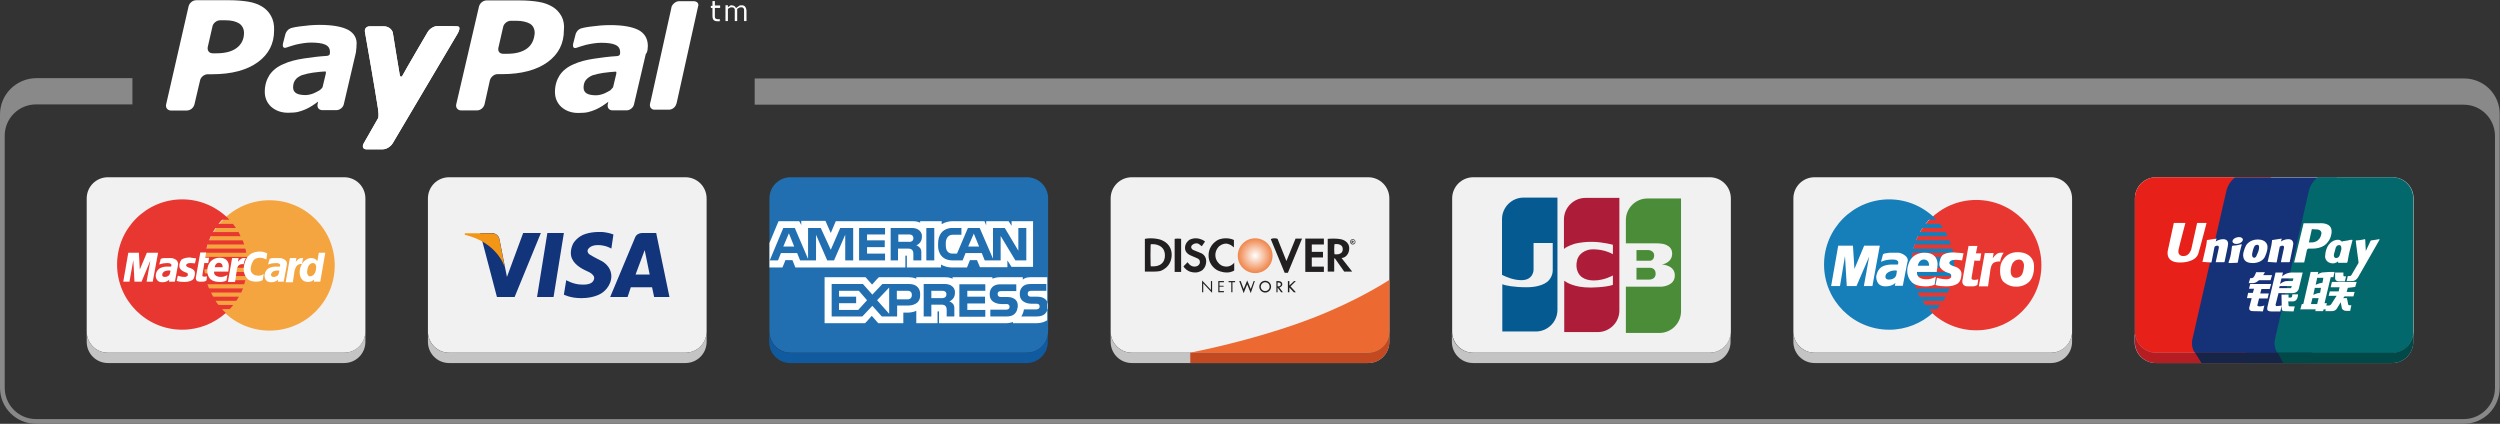 <?xml version="1.0" encoding="utf-8"?>
<!-- Generator: Adobe Illustrator 19.1.1, SVG Export Plug-In . SVG Version: 6.00 Build 0)  -->
<!DOCTYPE svg PUBLIC "-//W3C//DTD SVG 1.1//EN" "http://www.w3.org/Graphics/SVG/1.1/DTD/svg11.dtd">
<svg version="1.1" id="paypal_x5F_icons" xmlns="http://www.w3.org/2000/svg" xmlns:xlink="http://www.w3.org/1999/xlink" x="0px"
	 y="0px" viewBox="0 0 847.7 143.7" style="enable-background:new 0 0 847.7 143.7;" xml:space="preserve">
<rect x="0" y="0" width="847.7" height="143.7" fill="#333333" stroke="none"/>
<style type="text/css">
	.st0{fill:#898989;}
	.st1{fill:#F1F1F1;}
	.st2{fill:#C4C4C4;}
	.st3{fill:#11347B;}
	.st4{fill:#F39616;}
	.st5{fill:#F5A540;}
	.st6{fill:#E83731;}
	.st7{fill:#FFFFFF;}
	.st8{fill:#167EB9;}
	.st9{fill:#221F20;}
	.st10{fill:url(#SVGID_1_);}
	.st11{fill:#EC6931;}
	.st12{fill:#C34A20;}
	.st13{fill:#E72119;}
	.st14{fill:#153278;}
	.st15{fill:#03686C;}
	.st16{fill:#B51D23;}
	.st17{fill:#162448;}
	.st18{fill:#014848;}
	.st19{fill:#216FB0;}
	.st20{fill:#105AA0;}
	.st21{fill:#055B91;}
	.st22{fill:#AD1D3A;}
	.st23{fill:#4A8C37;}
</style>
<path class="st0" d="M835.5,26.6H255.9v8.9h579.5c5.9,0,10.6,4.8,10.6,10.6v85.4c0,5.9-4.8,10.6-10.6,10.6h-0.9H13.1h-0.9
	c-5.9,0-10.6-4.8-10.6-10.6v-0.9V49.7v-3.7c0-5.9,4.8-10.6,10.6-10.6h32.7v-8.9H12.2C5.5,26.6,0,32,0,38.8v92.7
	c0,6.8,5.5,12.2,12.2,12.2h823.2c6.8,0,12.2-5.5,12.2-12.2V38.8C847.7,32,842.2,26.6,835.5,26.6z"/>
<g>
	<g>
		<path class="st1" d="M152.3,119.6h80.1c4,0,7.2-3.2,7.2-7.2V67.3c0-4-3.2-7.2-7.2-7.2h-80.1c-4,0-7.2,3.2-7.2,7.2v45.1
			C145.1,116.4,148.4,119.6,152.3,119.6z"/>
		<path class="st2" d="M232.4,119.6h-80.1c-4,0-7.2-3.2-7.2-7.2v3.5c0,4,3.2,7.2,7.2,7.2h80.1c4,0,7.2-3.2,7.2-7.2v-3.5
			C239.6,116.4,236.3,119.6,232.4,119.6z"/>
		<g>
			<path class="st3" d="M183.4,79l-8.9,21.7h-6L162.8,79h3.8c0,0,2.4-0.1,2.8,2.3c0.4,2.2,2.5,12.6,2.5,12.6l5.5-14.9H183.4z"/>
			<path class="st4" d="M171.2,90.8c-0.6-3.3-1.6-8-1.8-9.4c-0.4-2.1-2.1-2.3-2.7-2.3h-0.1h-3.8h-5.2v0.5
				C168.9,82.3,171.2,90.7,171.2,90.8z"/>
			<polygon class="st3" points="185.6,79 182.1,100.7 187.7,100.7 191.2,79 			"/>
			<path class="st3" d="M191.2,99.9L192,95c0,0,2.5,1.5,5.3,1.5c0,0,2.4,0.2,3.5-0.8c1-1,0.6-1.9,0.6-1.9s-0.3-0.9-1.8-1.6
				s-4.4-1.9-5.6-4.4c-1.2-2.5,0.4-5.3,0.4-5.3s1.4-2.4,4.2-3.2c2.8-0.9,6-0.6,6-0.6s1.9,0.2,3.4,0.8l-0.7,4.8c0,0-1.8-1.2-4.6-1.2
				c-2.8,0-3.4,1.6-3.4,1.6s-0.4,1,0.8,1.7c1.1,0.7,3.7,2,3.7,2s3.4,1.5,3.5,5.2c0,3.6-3,5.6-3,5.6s-2.3,1.9-7.2,1.9
				C193.4,101.1,191.2,99.9,191.2,99.9z"/>
			<path class="st3" d="M222.5,79c0,0-2.6,0-4.6,0s-2.5,1.4-2.5,1.4l-8.5,20.3h5.9l1.1-3.3h7.2l0.7,3.3h5.2L222.5,79z M215.5,93.1
				l3.1-8.3l1.7,8.3H215.5z"/>
		</g>
	</g>
	<g>
		<path class="st1" d="M36.6,119.6h80.1c4,0,7.2-3.2,7.2-7.2V67.3c0-4-3.2-7.2-7.2-7.2H36.6c-4,0-7.2,3.2-7.2,7.2v45.1
			C29.4,116.4,32.6,119.6,36.6,119.6z"/>
		<path class="st2" d="M116.6,119.6H36.6c-4,0-7.2-3.2-7.2-7.2v3.5c0,4,3.2,7.2,7.2,7.2h80.1c4,0,7.2-3.2,7.2-7.2v-3.5
			C123.8,116.4,120.6,119.6,116.6,119.6z"/>
		<g>
			<circle class="st5" cx="91.4" cy="90" r="22.1"/>
			<path class="st6" d="M83.8,91.3c0-0.4,0-0.9,0-1.3c0,0,0,0,0-0.1l0-1.4c0-0.5-0.1-0.9-0.1-1.4H69.5c0.1-0.5,0.1-0.9,0.2-1.4h13.8
				c-0.1-0.5-0.2-0.9-0.3-1.4H70c0.1-0.5,0.3-0.9,0.4-1.4h12.4c-0.2-0.5-0.3-0.9-0.5-1.4H70.9c0.2-0.5,0.4-0.9,0.6-1.4h10.1
				c-0.2-0.5-0.5-0.9-0.7-1.4h-8.7c0.3-0.5,0.6-0.9,0.9-1.4H80c-0.3-0.5-0.7-0.9-1-1.4h-4.9c0.4-0.5,0.8-0.9,1.2-1.4h2.5
				c-4-4.2-9.7-6.9-16-6.9c-12.2,0-22.1,9.9-22.1,22.1c0,12.2,9.9,22.1,22.1,22.1c5.7,0,10.9-2.2,14.8-5.7c-0.5-0.4-0.9-0.8-1.3-1.3
				h2.6c0.4-0.4,0.8-0.9,1.2-1.4h-5c-0.4-0.4-0.7-0.9-1-1.4h7c0.3-0.4,0.6-0.9,0.9-1.4h-8.7c-0.3-0.4-0.5-0.9-0.7-1.4h10.2
				c0.2-0.5,0.4-0.9,0.6-1.4H70.9c-0.2-0.5-0.4-0.9-0.5-1.4h12.4c0.1-0.5,0.3-0.9,0.4-1.4h-4.8c-0.1-0.5-0.2-0.9-0.3-1.4h5.4
				c0.1-0.5,0.2-0.9,0.2-1.4h-5v-1.4H83.8z M71.9,92.7h-2.4c-0.1-0.5-0.1-0.9-0.1-1.4h2.5V92.7z"/>
			<polygon class="st7" points="41.8,95.5 43.5,85.7 47.1,85.7 47.4,91.4 49.8,85.7 53.6,85.7 51.8,95.5 49.7,95.5 51,88.3 48,95.5 
				45.6,95.5 45.2,88.2 43.9,95.5 			"/>
			<path class="st7" d="M59.7,88.1c-0.9-0.6-1.6-0.6-1.6-0.6h-2.1c0,0-0.6,0-1,0.1c-0.4,0.1-0.5,0.2-0.5,0.2l-0.5,1.9
				c0,0,1-0.5,2.8-0.5c1.9,0,1.2,1.2,1.2,1.2h-1.3c0,0-1.5-0.1-2.7,0.7c-1.1,0.8-1.2,2.2-1.2,2.2s-0.2,2.4,2.2,2.4
				c0,0,1.5,0.1,2.4-0.9l-0.1,0.7h2l1.1-5.9C60.4,89.7,60.5,88.7,59.7,88.1z M57.6,92.8c0,0-0.2,1.1-1.8,1.1c0,0-0.8,0-0.8-0.7
				c0-0.8,0.8-1.2,0.8-1.2s0.7-0.3,1.5-0.3c0,0,0.5,0,0.5,0.2L57.6,92.8z"/>
			<path class="st7" d="M66.5,87.6l-0.4,1.7c0,0-1-0.1-1.4-0.1s-1.2,0-1.5,0.5c0,0-0.5,0.6,1,1.1c0,0,2,0.4,1.9,1.9
				c-0.1,1.6-0.7,2.1-0.7,2.1s-0.8,0.8-2.9,0.8c-2.2,0-2.6-0.4-2.6-0.4l0.4-1.7c0,0,1.1,0.4,2.2,0.4c1.1,0,1.2-0.6,1.2-0.6
				s0.1-0.7-0.4-0.8c-0.5-0.2-2.6-0.8-2.5-2.4c0.1-1.5,0.8-2.1,0.8-2.1s0.8-0.7,2.9-0.7C64.5,87.4,65.8,87.5,66.5,87.6z"/>
			<path class="st7" d="M67.9,85.7l-1.5,8.5c0,0-0.2,1.3,1.3,1.3H69c0,0,0.7-0.1,1-0.4l0.2-1.4c0,0-0.3,0.1-1,0.1
				c-0.7,0-0.6-0.4-0.6-0.4l0.7-4.3c0,0,0.1,0.1,0.3,0.1c0.3,0,1,0,1,0l0.3-1.8h-1.3l0.3-1.8H67.9z"/>
			<path class="st7" d="M74.5,87.4c0,0-2.8-0.2-3.9,2.6c-1,2.8,0.6,4.5,0.6,4.5s0.8,1.1,3.3,1.1c0,0,1.3,0.1,2.3-0.5l0.3-1.9
				c0,0-0.8,0.7-2.2,0.7c0,0-2.5,0.1-2.3-1.8h4.8c0,0,0.2-1.4,0.2-1.8C77.6,89.9,77.6,87.4,74.5,87.4z M75.5,90.6h-2.7
				c0,0,0.2-1.5,1.4-1.5C75.6,89.1,75.5,90.6,75.5,90.6z"/>
			<path class="st7" d="M77.3,95.5l1.4-8h2.2l-0.2,1.3c0,0,0.9-1.3,1.8-1.3h0.9c0,0-0.6,0.8-0.8,2.1c0,0-0.7-0.2-1.4,0.2
				c-0.8,0.4-0.9,1.8-0.9,1.8l-0.6,4H77.3z"/>
			<path class="st7" d="M89.4,92.9l-0.3,2c0,0-0.5,0.6-2.3,0.6s-2.6-0.7-2.6-0.7s-2.6-1.8-1.1-6.1c1.5-4.3,6.1-3.3,6.1-3.3
				s0.8,0.2,1.4,0.5l-0.3,2.1c0,0-0.9-0.6-2.2-0.6c-1.3,0-2,0.7-2,0.7s-1,1.2-1.1,3c-0.1,1.8,1.5,2.2,1.5,2.2S88.2,93.9,89.4,92.9z"
				/>
			<path class="st7" d="M96.6,88.1c-0.9-0.6-1.6-0.6-1.6-0.6h-2.1c0,0-0.6,0-1,0.1c-0.4,0.1-0.5,0.2-0.5,0.2l-0.5,1.9
				c0,0,1-0.5,2.8-0.5s1.2,1.2,1.2,1.2h-1.3c0,0-1.5-0.1-2.7,0.7c-1.1,0.8-1.2,2.2-1.2,2.2s-0.2,2.4,2.2,2.4c0,0,1.5,0.1,2.4-0.9
				l-0.1,0.7h2l1.1-5.9C97.3,89.7,97.5,88.7,96.6,88.1z M94.5,92.8c0,0-0.2,1.1-1.8,1.1c0,0-0.8,0-0.8-0.7c0-0.8,0.8-1.2,0.8-1.2
				s0.7-0.3,1.5-0.3c0,0,0.5,0,0.5,0.2L94.5,92.8z"/>
			<path class="st7" d="M96.9,95.5l1.4-8h2.2l-0.2,1.3c0,0,0.8-1.3,2-1.3h0.5c0,0-0.2,0.7-0.4,2c0,0-0.9-0.1-1.5,0.4
				c-0.7,0.5-1,1.8-1,1.8l-0.6,4H96.9z"/>
			<path class="st7" d="M108.1,85.7l-0.5,2.9c0,0-0.5-1.1-2.1-1.1c-1.6,0-2.8,1.5-2.8,1.5s-1.1,1.4-1.1,3.4s1.3,2.8,1.3,2.8
				s0.6,0.4,1.5,0.4c0.9,0,1.4-0.3,1.4-0.3s0.3-0.2,0.7-0.5l-0.1,0.7l2.2,0l1.7-9.8H108.1z M106.7,92.7c-0.6,1-1.5,1-1.5,1
				s-0.7,0.1-1-0.9c-0.3-1.1,0.4-2.6,0.4-2.6s0.5-1,1.5-1s1.1,1.1,1.1,1.1S107.3,91.7,106.7,92.7z"/>
		</g>
	</g>
	<g>
		<path class="st1" d="M615.3,119.6h80.1c4,0,7.2-3.2,7.2-7.2V67.3c0-4-3.2-7.2-7.2-7.2h-80.1c-4,0-7.2,3.2-7.2,7.2v45.1
			C608.1,116.4,611.4,119.6,615.3,119.6z"/>
		<path class="st2" d="M695.4,119.6h-80.1c-4,0-7.2-3.2-7.2-7.2v3.5c0,4,3.2,7.2,7.2,7.2h80.1c4,0,7.2-3.2,7.2-7.2v-3.5
			C702.6,116.4,699.3,119.6,695.4,119.6z"/>
		<g>
			<circle class="st6" cx="670.1" cy="89.9" r="22.1"/>
			<path class="st8" d="M662.6,91.3c0-0.4,0-0.9,0-1.3c0,0,0,0,0-0.1l0-1.4c0-0.5-0.1-0.9-0.1-1.4h-14.2c0.1-0.5,0.1-0.9,0.2-1.4
				h13.8c-0.1-0.5-0.2-0.9-0.3-1.4h-13.2c0.1-0.5,0.3-0.9,0.4-1.4h12.3c-0.2-0.5-0.3-0.9-0.5-1.4h-11.3c0.2-0.5,0.4-0.9,0.6-1.4
				h10.1c-0.2-0.5-0.5-0.9-0.7-1.4H651c0.3-0.5,0.6-0.9,0.9-1.4h6.9c-0.3-0.5-0.7-0.9-1-1.4h-4.9c0.4-0.5,0.8-0.9,1.2-1.4h2.5
				c-4-4.2-9.7-6.9-16-6.9c-12.2,0-22.1,9.9-22.1,22.1c0,12.2,9.9,22.1,22.1,22.1c5.7,0,10.9-2.2,14.8-5.7c-0.5-0.4-0.9-0.8-1.3-1.3
				h2.6c0.4-0.4,0.8-0.9,1.2-1.4h-5c-0.4-0.4-0.7-0.9-1-1.4h7c0.3-0.4,0.6-0.9,0.9-1.4H651c-0.3-0.4-0.5-0.9-0.7-1.4h10.2
				c0.2-0.4,0.4-0.9,0.6-1.4h-11.4c-0.2-0.5-0.3-0.9-0.5-1.4h12.4c0.1-0.5,0.3-0.9,0.4-1.4h-13.2c-0.1-0.5-0.2-0.9-0.3-1.4h13.8
				c0.1-0.5,0.2-0.9,0.2-1.4h-13.1v-1.4H662.6z"/>
			<polygon class="st7" points="620.9,97 623.3,83.3 628.3,83.3 628.8,91.2 632.1,83.3 637.4,83.3 634.9,97 632,97 633.8,87 
				629.5,97 626.2,97 625.6,86.8 623.9,97 			"/>
			<path class="st7" d="M645.9,86.6c-1.2-0.9-2.2-0.9-2.2-0.9h-3c0,0-0.8,0.1-1.4,0.2c-0.6,0.1-0.8,0.3-0.8,0.3l-0.7,2.6
				c0,0,1.3-0.8,4-0.8s1.7,1.7,1.7,1.7h-1.9c0,0-2.2-0.1-3.7,0.9c-1.5,1.1-1.7,3.1-1.7,3.1s-0.3,3.4,3.1,3.4c0,0,2.2,0.1,3.4-1.2
				l-0.2,1h2.7l1.6-8.2C646.9,88.8,647.2,87.5,645.9,86.6z M643,93.2c0,0-0.3,1.6-2.5,1.6c0,0-1.2,0.1-1.2-1c0-1.1,1.2-1.6,1.2-1.6
				s0.9-0.5,2-0.5c0,0,0.8,0,0.7,0.2L643,93.2z"/>
			<path class="st7" d="M665.8,85.9l-0.5,2.4c0,0-1.4-0.2-2-0.2c-0.6,0-1.8,0-2.2,0.7c0,0-0.7,0.8,1.4,1.5c0,0,2.7,0.5,2.6,2.7
				c-0.1,2.2-1,2.9-1,2.9s-1.1,1.2-4.1,1.2c-3,0-3.7-0.5-3.7-0.5l0.5-2.4c0,0,1.6,0.5,3.1,0.5c1.6,0,1.7-0.8,1.7-0.8
				s0.2-0.9-0.5-1.2c-0.7-0.2-3.7-1.1-3.5-3.3c0.2-2.2,1.1-2.9,1.1-2.9s1.1-1,4.1-0.9C662.9,85.7,664.8,85.7,665.8,85.9z"/>
			<path class="st7" d="M667.5,83.3l-2.1,11.9c0,0-0.3,1.9,1.8,1.9h1.9c0,0,1-0.1,1.4-0.5l0.3-1.9c0,0-0.5,0.2-1.4,0.2
				c-1,0-0.9-0.6-0.9-0.6l1-6c0,0,0.1,0.1,0.5,0.1c0.4,0,1.4,0,1.4,0l0.4-2.5H670l0.5-2.5H667.5z"/>
			<path class="st7" d="M652.6,85.7c0,0-4-0.3-5.4,3.6c-1.5,4,0.9,6.2,0.9,6.2s1.1,1.6,4.7,1.6c0,0,1.9,0.1,3.2-0.6l0.4-2.7
				c0,0-1.2,0.9-3.1,0.9c0,0-3.5,0.2-3.3-2.5h6.7c0,0,0.3-1.9,0.3-2.5S657,85.7,652.6,85.7z M654.1,90.1h-3.8c0,0,0.3-2.1,2-2.1
				C654.3,88,654.1,90.1,654.1,90.1z"/>
			<path class="st7" d="M671,97l2-11.2h3l-0.3,1.8c0,0,1.2-1.9,2.5-1.9h1.2c0,0-0.9,1.2-1.2,3c0,0-0.9-0.2-2,0.3s-1.3,2.5-1.3,2.5
				l-0.8,5.6H671z"/>
			<path class="st7" d="M689.6,89.2c0,0-0.5-3.6-5.3-3.7c-4.8-0.1-5.9,4.2-5.9,4.2s-0.9,4.1,1,5.9c1.9,1.6,3.5,1.6,4.4,1.6
				c0,0,3,0.1,4.7-2.2C690.2,92.6,689.6,89.2,689.6,89.2z M685.7,92.9c-0.7,1.4-2.2,1.3-2.2,1.3c-1.1,0-1.7-0.9-1.7-2.1
				c-0.1-1.3,0.5-2.6,0.5-2.6s0.7-1.5,2.3-1.5c1.6,0,1.7,1.9,1.7,1.9S686.3,91.5,685.7,92.9z"/>
		</g>
	</g>
	<g>
		<path class="st1" d="M383.8,119.6h80.1c4,0,7.2-3.2,7.2-7.2V67.3c0-4-3.2-7.2-7.2-7.2h-80.1c-4,0-7.2,3.2-7.2,7.2v45.1
			C376.6,116.4,379.9,119.6,383.8,119.6z"/>
		<path class="st2" d="M463.9,119.6h-80.1c-4,0-7.2-3.2-7.2-7.2v3.5c0,4,3.2,7.2,7.2,7.2h80.1c4,0,7.2-3.2,7.2-7.2v-3.5
			C471.1,116.4,467.8,119.6,463.9,119.6z"/>
		<g>
			<path class="st9" d="M392.9,81.1c0,0-1.3-0.3-2.7-0.3c-1.2,0-2,0.2-2,0.2v11.1c0,0,1.4,0,2.8,0c1.5,0,2.4-0.2,2.4-0.2
				s3.9-1.1,3.9-5.6C397.2,81.9,392.9,81.1,392.9,81.1z M391.3,90.3h-1.1c0,0-0.1-0.5-0.1-3.8c0-3.3,0.1-3.7,0.1-3.7h0.9
				c0,0,3.9,0,3.9,3.8C395,90.4,391.3,90.3,391.3,90.3z"/>
			<path class="st9" d="M398.3,92.2V81c0,0,0.3-0.1,1.1-0.1c0.8,0,1.1,0.1,1.1,0.1v11.2H398.3z"/>
			<path class="st9" d="M408.6,81.9l-1.1,1.6l-0.9-0.7c0,0-0.4-0.3-0.9-0.3c-0.4,0-0.9,0.2-0.9,0.2s-0.3,0.2-0.6,0.4
				c-0.2,0.2-0.3,0.6-0.3,0.6s-0.1,0.7,0.8,1.1c0.9,0.4,2.7,1.1,2.7,1.1s1.6,0.7,1.6,2.7c0,2-1.3,3-1.3,3s-1,0.8-2.4,0.8
				c-1.4,0-2.3-0.5-2.3-0.5s-1.3-0.7-1.7-1.6l1.4-1.4c0,0,0.8,1.5,2.3,1.5c1.5,0,1.8-1.1,1.8-1.1s0.4-1.2-0.8-1.7
				c-1.1-0.5-2.3-1-2.3-1s-1.9-0.7-1.9-2.5c0-1.8,1.4-2.7,1.4-2.7s0.8-0.6,2.3-0.6c1.5,0,2.7,0.8,2.7,0.8L408.6,81.9z"/>
			<path class="st9" d="M418.4,83.9v-2.5c0,0-0.9-0.6-2.7-0.6s-2.8,0.6-2.8,0.6s-3.1,1.5-3.1,5.2s3.1,5.1,3.1,5.1s1.4,0.7,3.1,0.7
				c1.6,0,2.5-0.7,2.5-0.7v-2.6c0,0-1,1.3-2.6,1.3c-1.6,0-2.4-0.9-2.4-0.9s-1.4-1.1-1.4-3c0-1.8,1.2-2.9,1.2-2.9s1-1,2.5-1
				C417.2,82.7,418.4,83.9,418.4,83.9z"/>
			<path class="st9" d="M435.6,92.5l-4.7-11.4c0,0,0.4-0.3,1.2-0.3c0.8,0,1.1,0.2,1.1,0.2l3,7.5l3.1-7.6h2.2l-4.8,11.6H435.6z"/>
			<polygon class="st9" points="442.6,92.2 442.6,80.9 448.9,80.9 448.9,82.9 444.8,82.9 444.8,85.4 448.6,85.4 448.6,87.3 
				444.8,87.3 444.8,90.4 448.9,90.4 448.9,92.2 			"/>
			<path class="st9" d="M454.9,87.5c0.4-0.1,0.8-0.2,0.8-0.2s1.8-0.7,1.8-3.1c0-2.4-2.5-3-2.5-3s-1-0.3-2.9-0.3
				c-1.3,0-1.9,0.1-1.9,0.1v11.1h2.2v-4.5c0.2,0,0.3,0.1,0.3,0.1l3.1,4.4h2.7L454.9,87.5z M452.5,86.2c0,0-0.1-0.6-0.1-1.7
				c0-1.2,0.1-1.7,0.1-1.7s2.8-0.5,2.8,1.7S452.5,86.2,452.5,86.2z"/>
			<path class="st9" d="M459,82c0,0,0-0.1,0-0.1c0-0.1,0-0.2-0.1-0.2c-0.1,0-0.1-0.1-0.3-0.1h-0.3v0.9h0.2v-0.3h0.1l0.2,0.3h0.2
				c0-0.1-0.1-0.2-0.3-0.4C458.9,82,459,82,459,82z M458.8,81.9c0,0-0.1,0-0.1,0h-0.1v-0.2h0.1c0.1,0,0.1,0,0.1,0
				C458.8,81.8,458.8,81.8,458.8,81.9C458.8,81.9,458.8,81.9,458.8,81.9z M458.7,82.9c-0.5,0-0.9-0.4-0.9-0.9c0-0.5,0.4-0.9,0.9-0.9
				c0.5,0,0.9,0.4,0.9,0.9C459.6,82.5,459.2,82.9,458.7,82.9z M458.7,81.3c-0.4,0-0.7,0.3-0.7,0.7c0,0.4,0.3,0.7,0.7,0.7
				c0.4,0,0.7-0.3,0.7-0.7C459.4,81.6,459.1,81.3,458.7,81.3z"/>
			<polygon class="st9" points="407.6,99.1 407.6,95.1 410.6,98.3 410.6,95.3 411,95.3 411,99.3 408,96.1 408,99.1 			"/>
			<polygon class="st9" points="413.1,99.1 413.1,95.3 415,95.3 415,95.7 413.5,95.7 413.5,96.9 414.9,96.9 414.9,97.2 413.5,97.2 
				413.5,98.7 415,98.7 415,99.1 			"/>
			<polygon class="st9" points="417.5,99.1 417.5,95.7 416.6,95.7 416.6,95.3 418.8,95.3 418.8,95.7 417.9,95.7 417.9,99.1 			"/>
			<polygon class="st9" points="420.2,95.3 420.7,95.3 421.7,98 422.9,95.1 424.1,98 425.1,95.3 425.5,95.3 424.1,99.4 422.9,96.4 
				421.7,99.4 			"/>
			<path class="st9" d="M429,95.2c-1.1,0-2,0.9-2,2c0,1.1,0.9,2,2,2c1.1,0,2-0.9,2-2C431,96.1,430.1,95.2,429,95.2z M429,98.7
				c-0.9,0-1.5-0.7-1.5-1.5c0-0.8,0.7-1.5,1.5-1.5c0.9,0,1.5,0.7,1.5,1.5C430.5,98.1,429.8,98.7,429,98.7z"/>
			<path class="st9" d="M433.8,97.5L433.8,97.5c1.1-0.4,1-1.1,1-1.1c0-1.1-1.3-1.1-1.3-1.1h-0.7v3.8h0.4v-1.6l1.2,1.6h0.6
				L433.8,97.5z M433.2,97v-1.2h0.4c0,0,0.7,0,0.7,0.6s-0.6,0.7-0.6,0.7H433.2z"/>
			<polygon class="st9" points="436.7,99.1 436.7,95.3 437.2,95.3 437.2,96.8 438.8,95.3 439.4,95.3 437.6,97.1 439.4,99.1 
				438.7,99.1 437.2,97.5 437.2,99.1 			"/>
			<radialGradient id="SVGID_1_" cx="425.585" cy="86.657" r="5.903" gradientUnits="userSpaceOnUse">
				<stop  offset="0" style="stop-color:#FFFFFF"/>
				<stop  offset="0.9" style="stop-color:#F1905B"/>
				<stop  offset="1" style="stop-color:#F0864D"/>
			</radialGradient>
			<circle class="st10" cx="425.6" cy="86.7" r="5.9"/>
		</g>
		<path class="st11" d="M438.9,110.1c-14.1,4.9-28,8-35.3,9.5h60.3c4,0,7.2-3.2,7.2-7.2V94.9C467.4,97.3,455.8,104.3,438.9,110.1z"
			/>
		<path class="st12" d="M463.9,119.6h-60.3v3.5h60.3c4,0,7.2-3.2,7.2-7.2v-3.5C471.1,116.4,467.8,119.6,463.9,119.6z"/>
	</g>
	<g>
		<path class="st1" d="M731.1,119.6h80.1c4,0,7.2-3.2,7.2-7.2V67.3c0-4-3.2-7.2-7.2-7.2h-80.1c-4,0-7.2,3.2-7.2,7.2v45.1
			C723.9,116.4,727.1,119.6,731.1,119.6z"/>
		<path class="st2" d="M811.1,119.6h-80.1c-4,0-7.2-3.2-7.2-7.2v3.5c0,4,3.2,7.2,7.2,7.2h80.1c4,0,7.2-3.2,7.2-7.2v-3.5
			C818.3,116.4,815.1,119.6,811.1,119.6z"/>
		<path class="st13" d="M723.9,67.3v45.1c0,4,3.2,7.2,7.2,7.2h25.2c1.5-1.2,2.6-2.8,3-4.6l11.5-50.2c0.4-1.8,0-3.5-0.9-4.7h-38.8
			C727.1,60.1,723.9,63.4,723.9,67.3z"/>
		<path class="st14" d="M754.9,64.8L743.4,115c-0.4,1.8,0,3.5,0.9,4.7h34.4c1.5-1.2,2.6-2.8,3-4.7l11.5-50.2
			c0.4-1.8,0.1-3.4-0.9-4.6h-34.5C756.4,61.3,755.3,63,754.9,64.8z"/>
		<path class="st15" d="M818.3,67.3c0-4-3.2-7.2-7.2-7.2h-25.2c-1.5,1.2-2.6,2.8-3,4.6L771.4,115c-0.4,1.8,0,3.5,0.9,4.7h38.8
			c4,0,7.2-3.2,7.2-7.2V67.3z"/>
		<path class="st7" d="M741,75.7c0,0-1.9,7.1-2.3,9c-0.4,2,1.3,2.1,1.3,2.1h0.6c1.7,0,2.4-2.2,2.4-2.2l2-9l3.2,0
			c0,0-1.9,7.4-2.8,10.4c-1,3-5.7,3-5.7,3c-5.9,0.3-4.6-4.2-4.6-4.2l2-9.2H741z M749.7,89c0.2,0,0.2-0.2,0.2-0.2l1-5.1
			c0,0,0.3-0.4,1-0.4s0.4,1,0.4,1l-1,4.6h2.8c0.2,0,0.2-0.1,0.2-0.1s0.8-4,1-4.8c0.2-0.8,0.2-1.5,0.2-1.5s0-1.4-1.6-1.4
			c-1.6,0-2.6,0.8-2.6,0.8l0.3-1l-3.3,0.5c0,0,0,0.7-0.2,1.7c-0.2,1.1-1.3,5.7-1.3,5.7S749.5,89,749.7,89z M758.8,88.9
			c0,0,0.3-1.7,0.6-3.1c0.3-1.4,0.7-2.7,0.7-2.7s0.1-0.4-0.1-0.3s-0.9,0.2-1.7,0.4c-0.8,0.1-1.2,0.1-1.2,0.1s-0.3,0.1-0.3,0.3
			c0,0.2-0.2,1.7-0.4,2.8c-0.2,1.1-0.7,2.4-0.7,2.4s-0.2,0.4,0.2,0.4c0.4,0,2.7-0.1,2.7-0.1S758.8,89.1,758.8,88.9z M757,82
			c0.2,0.6,1.1,0.9,2,0.6c1-0.2,1.6-0.9,1.5-1.5c-0.2-0.6-1.1-0.9-2-0.6C757.5,80.7,756.9,81.4,757,82z M768.1,86.8
			c-1,2.5-4.2,2.4-4.2,2.4c-2.5,0-3.2-1.1-3.3-2.6c0-1.5,1-3.4,1-3.4s1.1-2,4-2c2.9,0,3.2,2,3.2,2S769.2,84.3,768.1,86.8z M766,83.6
			c0,0,0-0.6-0.6-0.6c-0.6,0-0.9,0.4-0.9,0.4s-0.5,0.8-0.8,2.4c-0.3,1.6,0.6,1.6,0.6,1.6c0.6,0,0.8-0.6,0.8-0.6s0.2-0.4,0.6-1.4
			S766,83.6,766,83.6z M771.8,89c0.2,0,0.2-0.2,0.2-0.2l1-5.1c0,0,0.3-0.4,1-0.4c0.7,0,0.4,1,0.4,1l-1,4.6h2.8
			c0.2,0,0.2-0.1,0.2-0.1s0.8-4,1-4.8c0.2-0.8,0.2-1.5,0.2-1.5s0-1.4-1.6-1.4c-1.6,0-2.6,0.8-2.6,0.8l0.3-1l-3.3,0.5
			c0,0,0,0.7-0.2,1.7c-0.2,1.1-1.3,5.7-1.3,5.7S771.6,89,771.8,89z M797.7,81.4c0,0-0.6,2.2-1,3.8c-0.4,1.6-0.6,3.3-0.7,3.6
			c-0.1,0.3-0.3,0.3-0.3,0.3h-2.9l0-0.5c-0.7,0.7-1.7,0.7-1.7,0.7c-2.5,0-2.7-2.1-2.7-2.1s-0.1-2.4,1.2-4.2c1.4-1.8,3.1-1.7,3.1-1.7
			c1.1,0,1.5,0.8,1.5,0.8s0-0.1,0-0.2c0-0.1,0.1-0.1,0.1-0.1s0.7-0.1,1.4-0.2c0.7-0.1,1.3-0.3,1.5-0.3
			C797.7,81.3,797.7,81.4,797.7,81.4z M793.2,83.1c-0.9,0-1.2,0.9-1.2,0.9l-0.6,2.2c0,0-0.3,1.3,0.8,1.3c0,0,0.9,0,1.2-1.1
			c0.3-1.1,0.5-1.8,0.5-1.8S794.1,83.1,793.2,83.1z M798.8,81.8c0,0,0.8,6.4,0.9,6.8c0.1,0.4,0,0.6,0,0.6s-2.2,3.8-2.4,4.1
			c-0.2,0.3-0.6,0.3-0.6,0.3l-0.6,0l-0.4,1.7c0,0,0.5,0,1.9,0s2.1-1.5,2.1-1.5s6.9-12,7.1-12.4c0.2-0.4-0.1-0.3-0.1-0.3
			s-2.2,0.4-2.5,0.4c-0.4,0-0.4,0.2-0.4,0.2l-1.6,3.4c0,0-0.2-3.5-0.2-3.8c0-0.2-0.2-0.2-0.2-0.2s-1.1,0.3-1.5,0.3
			c-0.4,0.1-1.3,0.1-1.3,0.1C798.7,81.6,798.8,81.8,798.8,81.8z M790.6,78.4c0,3.1-2.3,4.7-2.3,4.7s-1.4,1.2-4.2,1.2h-1.4
			c0,0-0.3,0-0.5,0.6c-0.1,0.7-0.9,4.1-0.9,4.1h-3.4l3.2-13.3h5.3C786.6,75.7,790.6,75.3,790.6,78.4z M785.8,77.8l-1.9-0.1l-1,4.5
			h1.1c0,0,2.6,0,3.1-2.8C787.2,79.4,787.4,78,785.8,77.8z M795.5,93.7c0,0-0.3,0-0.6,0c-0.3,0-0.3-0.3-0.3-0.3l0-1h-2.8
			c0,0,0,1.1,0,2c0,0.9,1.1,1,1.1,1h2.2L795.5,93.7z M796.1,97.6l-0.4,1.4h2.7l-0.4,1.5h-3l-0.5,0.6h1.3c0,0,0.3,1.5,0.4,2
			c0.1,0.5,0.4,0.4,0.4,0.4h0.7l-0.4,1.9c0,0-0.4,0-1.4,0c-1,0-1.4-0.8-1.4-0.8l-0.4-2.1c0,0-0.7,1.1-1.3,2.1s-1.8,0.9-1.8,0.9h-2.1
			l0.1-0.6h-0.7l-0.2,0.6h-2.6l0.1-0.6H780l0.5-1.8h0.5l2.5-10.9h2.6l-0.2,0.9c0,0,0.6-0.5,1.4-0.7c0.8-0.1,2.9-0.2,2.9-0.2h1.4
			l-0.4,1.8h-0.9l-2.1,8.8h0.8l-0.2,0.8c0,0,0.2,0,0.8,0c0.6,0,0.9-0.5,0.9-0.5l1.8-2.8h-2.7l0.4-1.5h3l0.3-1.4h-3l0.4-1.8h8.4
			l-0.5,1.7L796.1,97.6z M786.2,101.1h-2.1l-0.5,2h2.1L786.2,101.1z M787,97.6h-2.1l-0.5,2.4c0,0,0.5-0.3,1.2-0.5
			c0.7-0.2,1.1-0.2,1.1-0.2L787,97.6z M787.8,94.2h-2.1l-0.5,2.4c0,0,0.5-0.3,1.2-0.5c0.7-0.2,1.1-0.2,1.1-0.2L787.8,94.2z
			 M777.1,92.4c-1.9,0-3.3,1.3-3.3,1.3l0.3-1.3h-2.5l-2.7,11.4c0,0-0.3,1,0,1.4c0.3,0.4,1.2,0.4,1.2,0.4h3.1l0.5-2
			c0,0-1.3,0.2-1.7,0.2c-0.4,0-0.4-0.5-0.4-0.5l1-3.9c0,0,2.8,0,4.7,0s2.2-1.6,2.2-1.6l1.3-5.4C780.8,92.4,779,92.4,777.1,92.4z
			 M777.7,94.3l-0.3,1c0,0-0.8,0-2,0c-1.1,0-2.3,1-2.3,1l0.5-1.9H777.7z M773,97h4.1c0,0-0.1,0.4-0.2,0.6c-0.1,0.2-0.7,0.1-0.7,0.1
			h-3.4L773,97z M773.7,104.7c0,0.8,0.8,0.8,0.8,0.8l3.2,0.1l0.4-1.7c0,0-1,0-1.5,0c-0.6,0-0.6-0.3-0.6-0.3l-0.1-1.4h1.5
			c1.9,0,1.8-2.4,1.8-2.4h-1.9c0,0,0,0.2-0.1,0.7c-0.1,0.4-0.5,0.4-0.5,0.4H776v-1h-2.4C773.6,99.8,773.7,103.9,773.7,104.7z
			 M767.3,105.6l0.5-2c0,0-0.9,0.3-1.6,0.3c-0.6,0-0.8-0.3-0.8-0.3l0.6-2.4h2.9l0.4-1.7h-2.9l0.4-1.5h2.8l0.5-1.7h-7.1l-0.4,1.6h1.7
			l-0.4,1.4h-1.6l-0.4,1.8h1.6l-0.8,3.1c0,0-0.4,1.3,1.2,1.3S767.3,105.6,767.3,105.6z M762.5,96h1.4c0,0,0.7,0,1.3-0.4
			c0.6-0.4,0.8-0.6,0.8-0.6h3.9l0.5-1.7h-3l0.6-1h-3c0,0-0.6,2-1.4,2H763L762.5,96z"/>
		<path class="st16" d="M731.1,123.1h29.7l0.8-3.5h-30.5c-4,0-7.2-3.2-7.2-7.2v3.5C723.9,119.9,727.1,123.1,731.1,123.1z"/>
		<polygon class="st17" points="746.5,123.1 783.2,123.1 784,119.6 744.3,119.6 		"/>
		<path class="st18" d="M811.1,119.6h-38.8l1.9,3.5h36.9c4,0,7.2-3.2,7.2-7.2v-3.5C818.3,116.4,815.1,119.6,811.1,119.6z"/>
	</g>
	<g>
		<path class="st19" d="M268.1,119.6h80.1c4,0,7.2-3.2,7.2-7.2V67.3c0-4-3.2-7.2-7.2-7.2h-80.1c-4,0-7.2,3.2-7.2,7.2v45.1
			C260.9,116.4,264.1,119.6,268.1,119.6z"/>
		<path class="st20" d="M348.1,119.6h-80.1c-4,0-7.2-3.2-7.2-7.2v3.5c0,4,3.2,7.2,7.2,7.2h80.1c4,0,7.2-3.2,7.2-7.2v-3.5
			C355.3,116.4,352.1,119.6,348.1,119.6z"/>
		<g>
			<path class="st7" d="M309.7,80.9v-0.3c0,0,0-1.1-1.4-1.1c-1.4,0-3.7,0-3.7,0v2.5h3.7C308.3,82.1,309.7,82,309.7,80.9z"/>
			<polygon class="st7" points="267.5,79.1 265.6,83.6 269.3,83.6 			"/>
			<polygon class="st7" points="330.2,79.2 328.3,83.6 332,83.6 			"/>
			<path class="st7" d="M260.9,90.7L260.9,90.7h2.8h1.6l0.6-1.4l0.4-1.1h2.4l0.4,1l0.6,1.5h1.6h5.4h2.3v0l0,0h1.5h2.3h1.5h2.3h2.4
				h0.3h2h0.3h8h0.5h1.9h0.5h2.2h2.3v-2.3v-1.7h0.5v1.7v2.3h2.3h2h0.7h1.6h0.7h2h2.3v-1c1,0.6,2.3,1,3.7,1l0,0h0h3.5h1.6l0.6-1.5
				l0.4-1h2.4l0.4,1l0.6,1.4h1.6h0.4h2.3h0.3h2.4h1.2h1.1v-2.3l0.7,1.1l0.7,1.1h1.3h3.7h2.3v-2.3v-11V75H348h-2.7H343v1.6l-0.3-0.5
				L342,75h-1.3h-4h-2.3v1.4l0,0l-0.6-1.4h-1.5h-3.8h-2.3h-3.2c0,0-0.1,0-0.1,0h0c-1,0-2.4,0.3-3.6,1v-1h-2.3h-2.7h-2.3v0.5
				c-0.7-0.3-1.4-0.5-2.3-0.5l-0.1,0h-0.1h-6.9H302h-1.9h-0.5h-8h-0.3h-2H289h-4.1h-1.5l-0.6,1.4l-1.1,2.6l-1.2-2.7l-0.6-1.4h-1.5
				H274h-2.3v1.5l0-0.1L271,75h-1.5h-3.9H264l-0.6,1.4l-2.5,6V90.7z M318.1,83.6v-1.3c0.2-4.8,4-5,4.6-5c0.1,0,0.1,0,0.1,0h3.2v2.3
				c0,0-0.4,0-2.9,0s-2.4,2.8-2.4,2.8v0.9c0,2.6,1.8,2.7,2.3,2.7c0.1,0,0.1,0,0.1,0h1.4l3.7-8.7h4l4.5,10.4v-0.3V77.3h4l4.6,7.7
				v-7.7h2.7v11h-3.7l-5-8.3v8.3h-5.4l-1-2.5h-5.5l-1,2.5h-3.5C318,88.2,318.1,83.6,318.1,83.6z M314.1,77.3h2.7v11h-2.7V77.3z
				 M302,77.3h7.4c3.2,0.2,3.2,2.6,3.2,2.6v0.5c0,2.1-1.9,2.8-1.9,2.8s0.5,0.1,1.1,0.7c0.7,0.6,0.6,1.7,0.6,1.7v2.7h-2.7
				c0,0,0-0.3,0-2.3c0-1.6-1.2-1.7-1.7-1.7c-0.1,0-0.2,0-0.2,0h-3.3v4H302V77.3z M291.3,77.3h8.8v2.2H294v2h6v2.3h-6v2.2h6.1v2.3
				h-8.8V77.3z M265.6,77.3h3.9l4.5,10.5V77.3h4.3l3.4,7.4l3.2-7.4h4.4v11h-2.7v-8.7l-3.8,8.7h-2.3l-3.8-8.7v8.7h-5.4l-1-2.5h-5.5
				l-1,2.5h-2.8L265.6,77.3z"/>
			<path class="st7" d="M355.3,94h-0.6h-5.4c-1.1,0-1.9,0.3-2.5,0.8V94h-2.3h-5.4c-1,0-1.8,0.2-2.6,0.5V94h-2.3h-8.8H323v0.5
				c-0.7-0.3-1.4-0.5-2.4-0.5l-0.1,0h-0.1h-7.4h-2.3v0.5c-0.7-0.3-1.6-0.5-2.7-0.5h-9h-1l-0.7,0.7l-1.6,1.8l-1.5-1.7l-0.7-0.8h-1
				h-10.6h-2.3v2.3v11v2.3h2.3h10.4h1l0.7-0.7l1.6-1.8l1.5,1.7l0.7,0.8h1h5.2h2.3v-2.3V106h1.3c0,0,0.1,0,0.2,0
				c0.6,0,1.8-0.1,2.9-0.6v1.9v2.3h2.3h2.6h2.3v-2.3v-1.7h0.5v1.7v2.3h2.3h2.7h2.3l0,0h7.5l0,0h2.3h5.6c0.9,0,1.7-0.2,2.4-0.4v0.4
				h2.3h5.6c1.7,0,2.9-0.5,3.7-1V94z M312,99.5v0.7c0,3.2-3.3,3.4-4,3.4c-0.1,0-0.1,0-0.1,0h-3.7v3.7H299l-3.2-3.6l-3.4,3.6h-10.4
				v-11h10.6l3.2,3.6l3.4-3.6c0,0,5.1,0,9,0S312,99.5,312,99.5z M323.8,99.4c0,2.1-1.9,2.8-1.9,2.8s0.5,0.1,1.1,0.7
				c0.7,0.6,0.6,1.7,0.6,1.7v2.7H321c0,0,0-0.3,0-2.3c0-1.6-1.2-1.7-1.7-1.7c-0.1,0-0.2,0-0.2,0h-3.3v4h-2.6v-11h7.4
				c3.2,0.2,3.2,2.6,3.2,2.6V99.4z M334.2,98.6H328v2h6v2.3h-6v2.2h6.1v2.3h-8.8v-11h8.8V98.6z M345,104.3c0,0,0,3-3.6,3
				c-3.7,0-5.6,0-5.6,0V105h5.5c0,0,1-0.1,1-0.8v-0.4c0,0-0.1-0.7-0.9-0.7c-0.8,0-1.7,0-1.7,0s-0.1,0-0.1,0c-0.7,0-4-0.2-4-3.2v-0.5
				c0,0,0-3,3.6-3s5.4,0,5.4,0v2.3h-5.1c0,0,0,0,0,0c-0.1,0-1.2,0-1.2,0.8v0.4c0,0,0,0.8,1.1,0.8c1.1,0,2,0,2,0s0.1,0,0.2,0
				c0.7,0,3.5,0.2,3.5,2.9V104.3z M351.6,107.3c-2.9,0-4.6,0-5.3,0c0.6-0.9,0.8-1.8,0.9-2.4h4.3c0,0,1-0.1,1-0.8v-0.4
				c0,0-0.1-0.7-0.9-0.7c-0.8,0-1.7,0-1.7,0s-0.1,0-0.1,0c-0.7,0-4-0.2-4-3.2v-0.5c0,0,0-3,3.6-3c3.6,0,5.4,0,5.4,0v2.3h-5.1
				c0,0,0,0,0,0c-0.1,0-1.2,0-1.2,0.8v0.4c0,0,0,0.8,1.1,0.8c1.1,0,2,0,2,0s0.1,0,0.2,0c0.7,0,3.5,0.2,3.5,2.9v0.7
				C355.3,104.3,355.3,107.3,351.6,107.3z"/>
			<path class="st7" d="M307.8,98.6C307.8,98.6,307.8,98.6,307.8,98.6l-3.7,0v2.9h3.8c0,0,1.3,0,1.3-1.5
				C309.2,98.6,308,98.6,307.8,98.6z"/>
			<path class="st7" d="M319.5,98.6c-1.4,0-3.7,0-3.7,0v2.5h3.7c0,0,1.4,0,1.4-1.2v-0.3C320.9,99.6,320.9,98.6,319.5,98.6z"/>
			<polygon class="st7" points="284.5,98.6 284.5,100.6 290.3,100.6 290.3,102.8 284.5,102.8 284.5,105.1 291,105.1 294,101.8 
				291.2,98.6 			"/>
			<polygon class="st7" points="301.5,106.4 301.5,97.5 297.4,101.8 			"/>
		</g>
	</g>
	<g>
		<path class="st1" d="M499.6,119.6h80.1c4,0,7.2-3.2,7.2-7.2V67.3c0-4-3.2-7.2-7.2-7.2h-80.1c-4,0-7.2,3.2-7.2,7.2v45.1
			C492.4,116.4,495.6,119.6,499.6,119.6z"/>
		<path class="st2" d="M579.6,119.6h-80.1c-4,0-7.2-3.2-7.2-7.2v3.5c0,4,3.2,7.2,7.2,7.2h80.1c4,0,7.2-3.2,7.2-7.2v-3.5
			C586.8,116.4,583.6,119.6,579.6,119.6z"/>
		<g>
			<path class="st21" d="M516.6,67c-4,0-7.3,3.3-7.3,7.3v18.9c1.4,0.7,3.9,1.8,6.6,1.8c4.1,0,4.1-3.5,4.1-3.5v-9.1h6.5
				c0,0,0,7.5,0,9.3c0,1.9-1.2,3.2-1.2,3.2s-1.6,2.5-7.7,2.5c-4.4,0-7.1-0.6-8.2-1v16h11.4c4,0,7.3-3.3,7.3-7.3V67H516.6z"/>
			<path class="st22" d="M537.6,67.1c-4,0-7.3,3.3-7.3,7.3v10c1.2-1,3.5-1.7,3.5-1.7s2.2-0.7,5.9-0.7c3.7,0,7.2,1,7.2,1v3.2
				c-3.7-2.1-7.7-1.6-7.7-1.6s-3.5,0.4-4.4,3.5c-0.9,3.2,0.8,5.1,0.8,5.1s1.2,1.9,4.8,1.9s6.5-1.7,6.5-1.7v3.2
				c-2.6,0.9-7.7,0.9-7.7,0.9c-5.5,0-8.1-1.8-8.8-2.3v17.4h11.4c4,0,7.3-3.3,7.3-7.3V67.1H537.6z"/>
			<g>
				<g>
					<path class="st23" d="M554.9,94.8h4.3c0,0,2.2,0.1,2.2-2c0-2.1-2-2-2-2h-4.5V94.8z"/>
					<path class="st23" d="M558.6,67.3c-4,0-7.3,3.3-7.3,7.3v7.9c2.2,0,9.7,0,10.3,0c0.7,0,1.6,0.1,1.6,0.1s3.8,0.2,3.8,3.4
						c0,3.2-3.5,3.7-3.5,3.7s4.4,0.1,4.4,3.7c0,3.6-4.4,3.8-4.4,3.8h-12.2v15.7h11.4c4,0,7.3-3.3,7.3-7.3V67.3H558.6z"/>
					<path class="st23" d="M560.9,86.6c0-1.6-1.8-1.8-1.8-1.8h-4.2v3.6h4.3C559.2,88.5,560.9,88.5,560.9,86.6z"/>
				</g>
			</g>
		</g>
	</g>
</g>
<g>
	<g id="g3015_1_" transform="translate(147.108,49.341)">
		<path id="path3017_1_" class="st7" d="M43.3-43.8c-0.7-1.3-1.7-2.4-3-3.2c-1.3-0.8-2.9-1.4-4.7-1.7c-1.8-0.3-3.9-0.5-6.4-0.5
			l-11.3,0c-1.2,0-2.3,0.9-2.6,2.1L7.6-14c-0.3,1.1,0.5,2.1,1.6,2.1l5.4,0c1.2,0,2.3-0.9,2.6-2.1l1.8-8.1c0.3-1.1,1.4-2.1,2.6-2.1
			h1.5c6.6,0,11.8-1.4,15.5-4.1c3.7-2.7,5.5-6.3,5.5-10.8C44.3-40.8,44-42.5,43.3-43.8 M31.6-32.9c-1.6,1.2-3.9,1.8-6.8,1.8h-1.3
			c-1.2,0-1.9-0.9-1.6-2.1l1.6-7c0.2-1.1,1.4-2.1,2.6-2.1l1.8,0c2.1,0,3.6,0.4,4.7,1c1.1,0.7,1.6,1.8,1.6,3.2
			C34-35.8,33.2-34.1,31.6-32.9"/>
	</g>
	<g id="g2995_1_" transform="translate(165.274,21.91)">
		<path id="path2997_1_" class="st7" d="M41.7,8.7c-0.7,0.4-1.4,0.8-2.1,1.1c-1,0.4-2,0.6-2.8,0.6c-1.3,0-2.4-0.2-3.1-0.6
			c-0.7-0.4-1.1-1.1-1.1-2c0-1.1,0.3-2,0.8-2.6c0.5-0.6,1.3-1.2,2.3-1.6c1-0.3,2.2-0.6,3.6-0.8c1.2-0.2,3.7-0.4,4-0.4
			c0.3,0,0.5-0.2,0.4,0.7c-0.1,0.4-0.8,3.3-1.1,4.6C42.4,7.9,41.9,8.5,41.7,8.7z M51.3-11.7c-2.1-1.1-5.3-1.7-9.7-1.7
			c-2.2,0-4.4,0.2-6.6,0.5c-1.6,0.2-1.8,0.3-2.8,0.5c-2.1,0.4-2.4,2.5-2.4,2.5l-0.7,2.7c-0.4,1.7,0.6,1.7,1.1,1.5
			c0.9-0.3,1.4-0.5,3.2-1c1.8-0.4,3.6-0.7,5.1-0.7c2.2,0,3.8,0.2,4.9,0.7c1.1,0.5,1.6,1.3,1.6,2.5c0,0.3,0,0.5-0.1,0.8
			c-0.1,0.2-0.3,0.4-0.8,0.5c-3.1,0.2-5.3,0.5-8,0.9c-2.6,0.4-5,1-6.9,1.9c-2.1,0.9-3.6,2.1-4.7,3.7c-1,1.6-1.6,3.4-1.6,5.7
			c0,2.1,0.8,3.8,2.2,5.1c1.5,1.3,3.4,2,5.7,2c1.5,0,2.6-0.1,3.4-0.3c0.8-0.2,1.7-0.5,2.6-0.9c0.7-0.3,1.4-0.7,2.2-1.2
			c0.8-0.5,1.3-0.9,2-1.4l0,0l-0.2,0.9c0,0,0,0,0,0l0,0c-0.2,1.1,0.4,1.9,1.4,2l0,0h0.1l0,0c0.7,0,3.1,0,4.2,0h0.8
			c0.1,0,0.1,0,0.1,0c1.1-0.1,2.1-1,2.3-2l4-17.1C54.1-4,54.2-4.5,54.3-5c0-0.5,0.1-1,0.1-1.3C54.4-8.8,53.3-10.6,51.3-11.7"/>
	</g>
	<g id="g3023_1_" transform="translate(196.3,54.997)">
		<path id="path3025_1_" class="st7" d="M38.9-54.6h-4.9c0,0,0,0,0,0l0,0c-1.1,0-2.2,0.9-2.6,1.9c0,0,0,0.1,0,0.1
			c0,0-0.1,0.5-0.3,1.4l-6.7,30.2c-0.2,0.7-0.3,1.1-0.3,1.2l0,0c-0.2,1.1,0.4,1.9,1.4,2l0,0h5c1.1,0,2.2-0.8,2.5-1.9
			c0-0.1,0-0.1,0.1-0.2l7.3-32.9l0,0C40.8-53.7,40.1-54.6,38.9-54.6"/>
	</g>
	<g id="g3007_1_" transform="translate(101.082,45.728)">
		<path id="path3009_1_" class="st7" d="M47.3-36.9c-1.2,0-2.7,0.9-3.4,2.1c0,0-7.8,13.3-8.5,14.7c-0.4,0.7-0.8,0.3-0.9,0
			c-0.1-0.3-2.4-14.6-2.4-14.6c-0.3-1.1-1.5-2.1-3-2.1l-4.8,0c-1.2,0-1.9,0.9-1.6,2.1c0,0,3.7,21,4.4,25.9c0.4,2.7,0,3.2,0,3.2
			l-4.8,8.4c-0.7,1.1-0.3,2.1,0.8,2.1l5.6,0c1.2,0,2.7-0.9,3.4-2.1l21.6-36.5c0,0,2.1-3.1,0.2-3.1C52.6-36.9,47.3-36.9,47.3-36.9"/>
	</g>
	<g id="g3019_1_" transform="translate(57.28,21.938)">
		<path id="path3021_1_" class="st7" d="M51.2,8.6c-0.7,0.4-1.4,0.8-2.1,1.1c-1,0.4-2,0.6-2.8,0.6c-1.3,0-2.4-0.2-3.1-0.6
			c-0.7-0.4-1.1-1.1-1.1-2c0-1.1,0.3-2,0.8-2.6c0.5-0.7,1.3-1.2,2.3-1.6c1-0.3,2.2-0.6,3.6-0.8c1.2-0.2,3.7-0.4,4-0.4
			c0.3,0,0.5-0.2,0.4,0.7c-0.1,0.4-0.8,3.3-1.1,4.6C52,7.9,51.4,8.4,51.2,8.6z M60.8-11.8c-2.1-1.1-5.3-1.7-9.7-1.7
			c-2.2,0-4.4,0.2-6.6,0.5c-1.6,0.2-1.8,0.3-2.8,0.5C39.7-12,39.4-10,39.4-10l-0.7,2.7c-0.4,1.7,0.6,1.7,1.1,1.5
			c0.9-0.3,1.4-0.5,3.2-1c1.8-0.4,3.6-0.7,5.1-0.7c2.2,0,3.8,0.2,4.9,0.7c1.1,0.5,1.6,1.3,1.6,2.5c0,0.3,0,0.5-0.1,0.8
			c-0.1,0.2-0.3,0.4-0.8,0.5c-3.1,0.2-5.3,0.5-8,0.9c-2.6,0.4-5,1-6.9,1.9c-2.1,0.9-3.6,2.1-4.7,3.7c-1,1.6-1.6,3.4-1.6,5.7
			c0,2.1,0.8,3.8,2.2,5.1c1.5,1.3,3.4,2,5.7,2c1.5,0,2.6-0.1,3.4-0.3c0.8-0.2,1.7-0.5,2.6-0.9c0.7-0.3,1.4-0.7,2.2-1.2
			c0.8-0.5,1.3-0.9,2-1.4l0,0l-0.2,0.9c0,0,0,0,0,0l0,0c-0.2,1.1,0.4,1.9,1.4,2l0,0h0.1l0,0c0.7,0,3.1,0,4.2,0h0.8
			c0.1,0,0.1,0,0.1,0c1.1-0.1,2.1-1,2.3-2l4-17.1c0.1-0.4,0.2-0.9,0.2-1.4c0.1-0.5,0.1-1,0.1-1.3C63.9-8.8,62.9-10.6,60.8-11.8"/>
	</g>
	<g id="g3001_1_">
		<g id="g3007_2_" transform="translate(101.082,45.728)">
			<path id="path3009_2_" class="st7" d="M47.3-36.9c-1.2,0-2.7,0.9-3.4,2.1c0,0-7.8,13.3-8.5,14.7c-0.4,0.7-0.8,0.3-0.9,0
				c-0.1-0.3-2.4-14.6-2.4-14.6c-0.3-1.1-1.5-2.1-3-2.1l-4.8,0c-1.2,0-1.9,0.9-1.6,2.1c0,0,3.7,21,4.4,25.9c0.4,2.7,0,3.2,0,3.2
				l-4.8,8.4c-0.7,1.1-0.3,2.1,0.8,2.1l5.6,0c1.2,0,2.7-0.9,3.4-2.1l21.6-36.5c0,0,2.1-3.1,0.2-3.1C52.6-36.9,47.3-36.9,47.3-36.9"
				/>
		</g>
		<g id="g3011_1_" transform="translate(39.137,49.474)">
			<path id="path3013_1_" class="st7" d="M52.8-44c-0.7-1.3-1.7-2.4-3-3.2c-1.3-0.8-2.9-1.4-4.7-1.7c-1.8-0.3-4-0.5-6.4-0.5l-11.3,0
				c-1.2,0-2.3,0.9-2.6,2.1l-7.6,33.2c-0.3,1.1,0.5,2.1,1.6,2.1h5.4c1.2,0,2.3-0.9,2.6-2.1l1.9-8.1c0.2-1.1,1.4-2.1,2.6-2.1h1.5
				c6.6,0,11.8-1.4,15.5-4.1c3.7-2.7,5.5-6.3,5.5-10.7C53.9-41.1,53.5-42.7,52.8-44 M41.1-33.2c-1.6,1.2-3.9,1.8-6.8,1.8h-1.3
				c-1.2,0-1.9-0.9-1.7-2.1l1.6-7c0.2-1.1,1.4-2.1,2.6-2.1l1.8,0c2.1,0,3.6,0.4,4.7,1.1c1,0.7,1.6,1.8,1.6,3.2
				C43.6-36.1,42.7-34.4,41.1-33.2"/>
		</g>
	</g>
	<g id="layer1_2_" transform="translate(-428.714,-460.516)">
		<g id="g2993_2_" transform="matrix(1.37,0,0,-1.37,430.714,538.482)">
			<g id="g3027_2_" transform="translate(206.375,47.652)">
				<path id="path3029_2_" class="st7" d="M-29.5,4.1C-29.6,4-29.7,4-29.9,4c-0.1,0-0.3,0-0.4,0c-0.4,0-0.7,0.1-0.9,0.3
					c-0.2,0.2-0.3,0.6-0.3,1v2h-0.4v0.5h0.4V9h0.6V7.9h1.3V7.3h-1.3V5.6c0-0.2,0-0.4,0-0.5c0-0.1,0-0.2,0.1-0.3
					c0-0.1,0.1-0.2,0.2-0.2c0.1,0,0.2-0.1,0.4-0.1c0.1,0,0.2,0,0.3,0c0.1,0,0.2,0.1,0.2,0.1h0V4.1"/>
			</g>
			<g id="g3031_2_" transform="translate(216,47.601)">
				<path id="path3033_2_" class="st7" d="M-32.7,4.1h-0.6v2.2c0,0.2,0,0.3,0,0.5c0,0.2,0,0.3-0.1,0.4c-0.1,0.1-0.1,0.2-0.2,0.2
					c-0.1,0.1-0.2,0.1-0.4,0.1c-0.2,0-0.4,0-0.5-0.1c-0.2-0.1-0.4-0.2-0.5-0.3c0-0.1,0-0.1,0-0.2c0-0.1,0-0.1,0-0.2V4.1h-0.6v2.2
					c0,0.2,0,0.3,0,0.5c0,0.2,0,0.3-0.1,0.4c-0.1,0.1-0.1,0.2-0.2,0.2c-0.1,0-0.2,0.1-0.4,0.1c-0.2,0-0.4,0-0.5-0.1
					c-0.2-0.1-0.4-0.2-0.5-0.3V4.1h-0.6v3.9h0.6V7.5c0.2,0.2,0.4,0.3,0.6,0.4C-36.9,8-36.6,8-36.4,8c0.3,0,0.5-0.1,0.7-0.2
					c0.2-0.1,0.3-0.3,0.4-0.5c0.3,0.2,0.5,0.4,0.7,0.5C-34.4,8-34.2,8-33.9,8c0.4,0,0.7-0.1,0.9-0.4c0.2-0.3,0.3-0.6,0.3-1.1V4.1"/>
			</g>
		</g>
	</g>
</g>
</svg>
